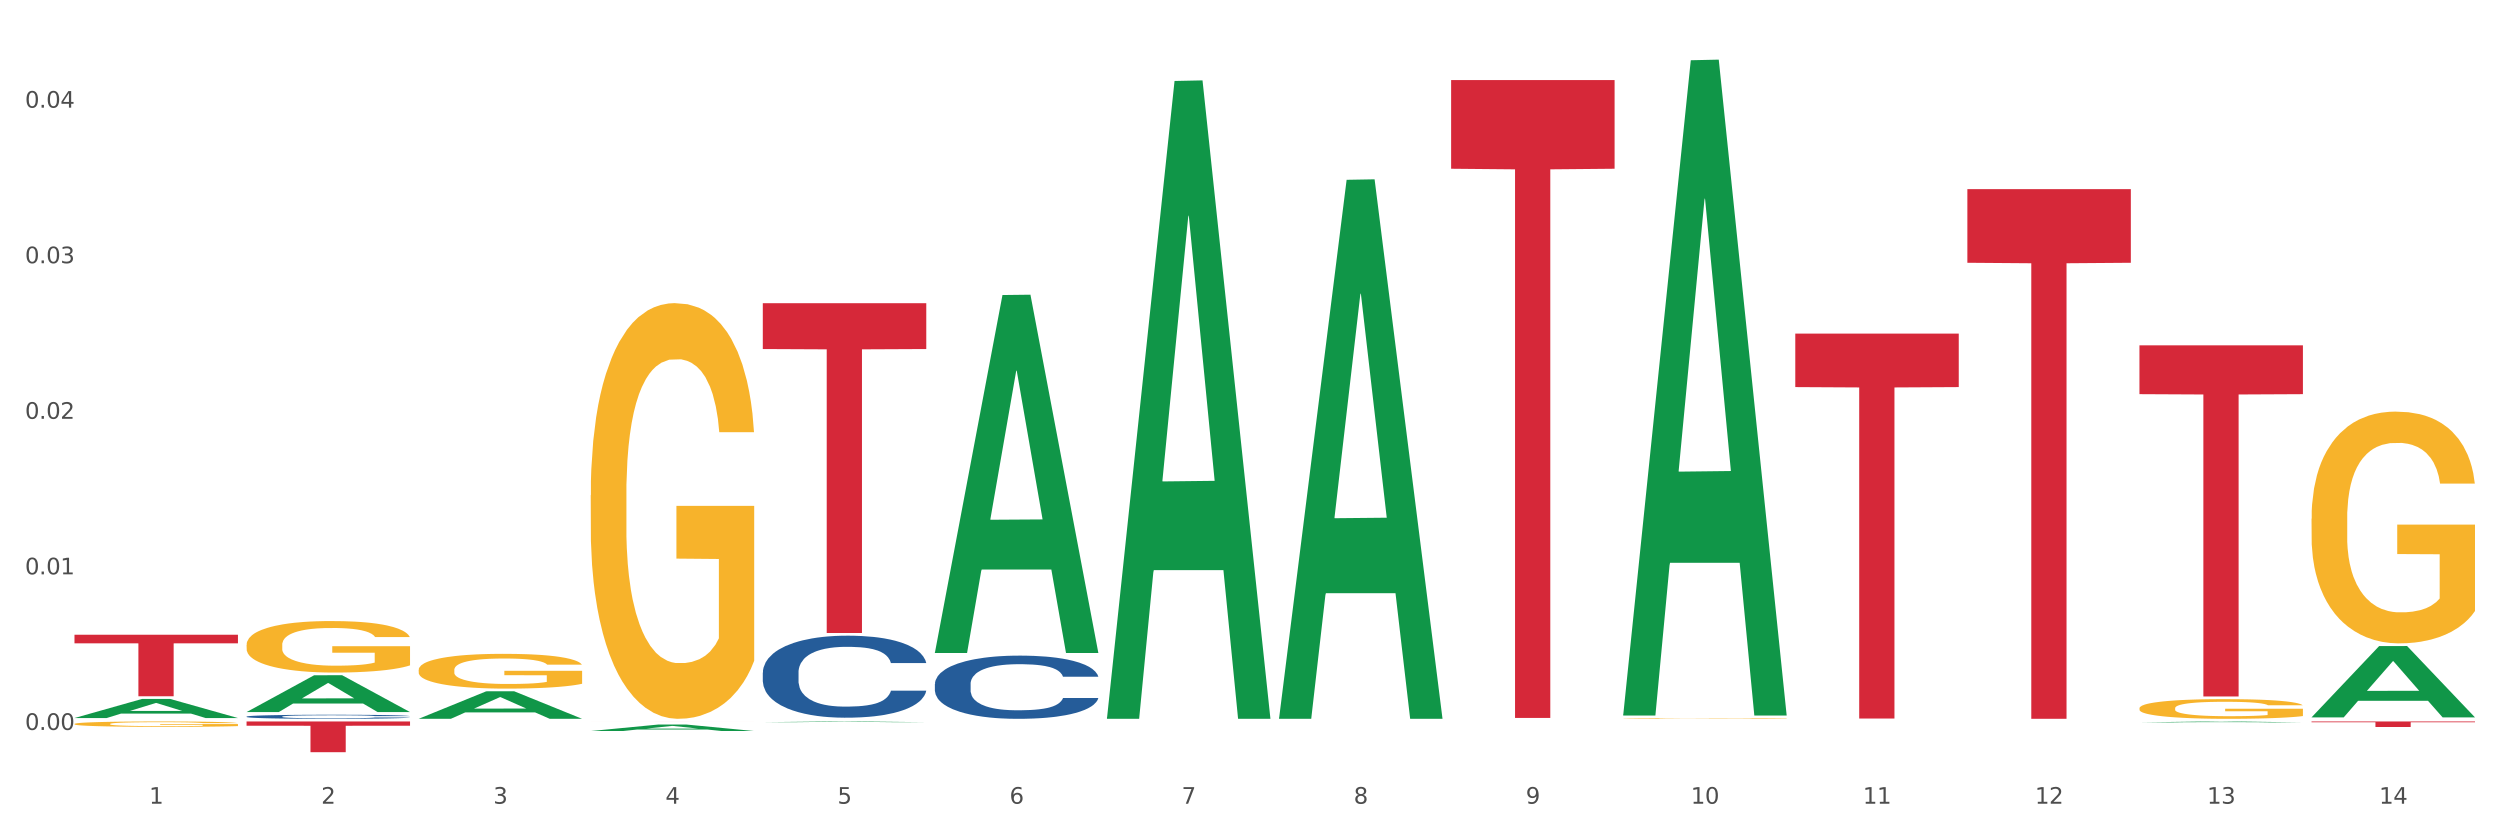 <?xml version="1.0" encoding="utf-8" standalone="no"?>
<!DOCTYPE svg PUBLIC "-//W3C//DTD SVG 1.1//EN"
  "http://www.w3.org/Graphics/SVG/1.1/DTD/svg11.dtd">
<svg xmlns:xlink="http://www.w3.org/1999/xlink" width="1080pt" height="360pt" viewBox="0 0 1080 360" xmlns="http://www.w3.org/2000/svg" version="1.1">
 <rect x="0" y="0" width="1080" height="360" fill="#333333" stroke="none"/>
 <defs>
  <style type="text/css">*{stroke-linejoin: round; stroke-linecap: butt}</style>
 </defs>
 <g id="figure_1">
  <g id="patch_1">
   <path d="M 0 360 
L 1080 360 
L 1080 0 
L 0 0 
z
" style="fill: #ffffff; stroke: #ffffff; stroke-linejoin: miter"/>
  </g>
  <g id="axes_1">
   <g id="matplotlib.axis_1">
    <g id="xtick_1">
     <g id="text_1">
      <!-- 1 -->
      <g style="fill: #4d4d4d" transform="translate(64.432 347.204) scale(0.096 -0.096)">
       <defs>
        <path id="DejaVuSans-31" d="M 794 531 
L 1825 531 
L 1825 4091 
L 703 3866 
L 703 4441 
L 1819 4666 
L 2450 4666 
L 2450 531 
L 3481 531 
L 3481 0 
L 794 0 
L 794 531 
z
" transform="scale(0.016)"/>
       </defs>
       <use xlink:href="#DejaVuSans-31"/>
      </g>
     </g>
    </g>
    <g id="xtick_2">
     <g id="text_2">
      <!-- 2 -->
      <g style="fill: #4d4d4d" transform="translate(138.771 347.204) scale(0.096 -0.096)">
       <defs>
        <path id="DejaVuSans-32" d="M 1228 531 
L 3431 531 
L 3431 0 
L 469 0 
L 469 531 
Q 828 903 1448 1529 
Q 2069 2156 2228 2338 
Q 2531 2678 2651 2914 
Q 2772 3150 2772 3378 
Q 2772 3750 2511 3984 
Q 2250 4219 1831 4219 
Q 1534 4219 1204 4116 
Q 875 4013 500 3803 
L 500 4441 
Q 881 4594 1212 4672 
Q 1544 4750 1819 4750 
Q 2544 4750 2975 4387 
Q 3406 4025 3406 3419 
Q 3406 3131 3298 2873 
Q 3191 2616 2906 2266 
Q 2828 2175 2409 1742 
Q 1991 1309 1228 531 
z
" transform="scale(0.016)"/>
       </defs>
       <use xlink:href="#DejaVuSans-32"/>
      </g>
     </g>
    </g>
    <g id="xtick_3">
     <g id="text_3">
      <!-- 3 -->
      <g style="fill: #4d4d4d" transform="translate(213.109 347.204) scale(0.096 -0.096)">
       <defs>
        <path id="DejaVuSans-33" d="M 2597 2516 
Q 3050 2419 3304 2112 
Q 3559 1806 3559 1356 
Q 3559 666 3084 287 
Q 2609 -91 1734 -91 
Q 1441 -91 1130 -33 
Q 819 25 488 141 
L 488 750 
Q 750 597 1062 519 
Q 1375 441 1716 441 
Q 2309 441 2620 675 
Q 2931 909 2931 1356 
Q 2931 1769 2642 2001 
Q 2353 2234 1838 2234 
L 1294 2234 
L 1294 2753 
L 1863 2753 
Q 2328 2753 2575 2939 
Q 2822 3125 2822 3475 
Q 2822 3834 2567 4026 
Q 2313 4219 1838 4219 
Q 1578 4219 1281 4162 
Q 984 4106 628 3988 
L 628 4550 
Q 988 4650 1302 4700 
Q 1616 4750 1894 4750 
Q 2613 4750 3031 4423 
Q 3450 4097 3450 3541 
Q 3450 3153 3228 2886 
Q 3006 2619 2597 2516 
z
" transform="scale(0.016)"/>
       </defs>
       <use xlink:href="#DejaVuSans-33"/>
      </g>
     </g>
    </g>
    <g id="xtick_4">
     <g id="text_4">
      <!-- 4 -->
      <g style="fill: #4d4d4d" transform="translate(287.448 347.204) scale(0.096 -0.096)">
       <defs>
        <path id="DejaVuSans-34" d="M 2419 4116 
L 825 1625 
L 2419 1625 
L 2419 4116 
z
M 2253 4666 
L 3047 4666 
L 3047 1625 
L 3713 1625 
L 3713 1100 
L 3047 1100 
L 3047 0 
L 2419 0 
L 2419 1100 
L 313 1100 
L 313 1709 
L 2253 4666 
z
" transform="scale(0.016)"/>
       </defs>
       <use xlink:href="#DejaVuSans-34"/>
      </g>
     </g>
    </g>
    <g id="xtick_5">
     <g id="text_5">
      <!-- 5 -->
      <g style="fill: #4d4d4d" transform="translate(361.787 347.204) scale(0.096 -0.096)">
       <defs>
        <path id="DejaVuSans-35" d="M 691 4666 
L 3169 4666 
L 3169 4134 
L 1269 4134 
L 1269 2991 
Q 1406 3038 1543 3061 
Q 1681 3084 1819 3084 
Q 2600 3084 3056 2656 
Q 3513 2228 3513 1497 
Q 3513 744 3044 326 
Q 2575 -91 1722 -91 
Q 1428 -91 1123 -41 
Q 819 9 494 109 
L 494 744 
Q 775 591 1075 516 
Q 1375 441 1709 441 
Q 2250 441 2565 725 
Q 2881 1009 2881 1497 
Q 2881 1984 2565 2268 
Q 2250 2553 1709 2553 
Q 1456 2553 1204 2497 
Q 953 2441 691 2322 
L 691 4666 
z
" transform="scale(0.016)"/>
       </defs>
       <use xlink:href="#DejaVuSans-35"/>
      </g>
     </g>
    </g>
    <g id="xtick_6">
     <g id="text_6">
      <!-- 6 -->
      <g style="fill: #4d4d4d" transform="translate(436.125 347.204) scale(0.096 -0.096)">
       <defs>
        <path id="DejaVuSans-36" d="M 2113 2584 
Q 1688 2584 1439 2293 
Q 1191 2003 1191 1497 
Q 1191 994 1439 701 
Q 1688 409 2113 409 
Q 2538 409 2786 701 
Q 3034 994 3034 1497 
Q 3034 2003 2786 2293 
Q 2538 2584 2113 2584 
z
M 3366 4563 
L 3366 3988 
Q 3128 4100 2886 4159 
Q 2644 4219 2406 4219 
Q 1781 4219 1451 3797 
Q 1122 3375 1075 2522 
Q 1259 2794 1537 2939 
Q 1816 3084 2150 3084 
Q 2853 3084 3261 2657 
Q 3669 2231 3669 1497 
Q 3669 778 3244 343 
Q 2819 -91 2113 -91 
Q 1303 -91 875 529 
Q 447 1150 447 2328 
Q 447 3434 972 4092 
Q 1497 4750 2381 4750 
Q 2619 4750 2861 4703 
Q 3103 4656 3366 4563 
z
" transform="scale(0.016)"/>
       </defs>
       <use xlink:href="#DejaVuSans-36"/>
      </g>
     </g>
    </g>
    <g id="xtick_7">
     <g id="text_7">
      <!-- 7 -->
      <g style="fill: #4d4d4d" transform="translate(510.464 347.204) scale(0.096 -0.096)">
       <defs>
        <path id="DejaVuSans-37" d="M 525 4666 
L 3525 4666 
L 3525 4397 
L 1831 0 
L 1172 0 
L 2766 4134 
L 525 4134 
L 525 4666 
z
" transform="scale(0.016)"/>
       </defs>
       <use xlink:href="#DejaVuSans-37"/>
      </g>
     </g>
    </g>
    <g id="xtick_8">
     <g id="text_8">
      <!-- 8 -->
      <g style="fill: #4d4d4d" transform="translate(584.803 347.204) scale(0.096 -0.096)">
       <defs>
        <path id="DejaVuSans-38" d="M 2034 2216 
Q 1584 2216 1326 1975 
Q 1069 1734 1069 1313 
Q 1069 891 1326 650 
Q 1584 409 2034 409 
Q 2484 409 2743 651 
Q 3003 894 3003 1313 
Q 3003 1734 2745 1975 
Q 2488 2216 2034 2216 
z
M 1403 2484 
Q 997 2584 770 2862 
Q 544 3141 544 3541 
Q 544 4100 942 4425 
Q 1341 4750 2034 4750 
Q 2731 4750 3128 4425 
Q 3525 4100 3525 3541 
Q 3525 3141 3298 2862 
Q 3072 2584 2669 2484 
Q 3125 2378 3379 2068 
Q 3634 1759 3634 1313 
Q 3634 634 3220 271 
Q 2806 -91 2034 -91 
Q 1263 -91 848 271 
Q 434 634 434 1313 
Q 434 1759 690 2068 
Q 947 2378 1403 2484 
z
M 1172 3481 
Q 1172 3119 1398 2916 
Q 1625 2713 2034 2713 
Q 2441 2713 2670 2916 
Q 2900 3119 2900 3481 
Q 2900 3844 2670 4047 
Q 2441 4250 2034 4250 
Q 1625 4250 1398 4047 
Q 1172 3844 1172 3481 
z
" transform="scale(0.016)"/>
       </defs>
       <use xlink:href="#DejaVuSans-38"/>
      </g>
     </g>
    </g>
    <g id="xtick_9">
     <g id="text_9">
      <!-- 9 -->
      <g style="fill: #4d4d4d" transform="translate(659.142 347.204) scale(0.096 -0.096)">
       <defs>
        <path id="DejaVuSans-39" d="M 703 97 
L 703 672 
Q 941 559 1184 500 
Q 1428 441 1663 441 
Q 2288 441 2617 861 
Q 2947 1281 2994 2138 
Q 2813 1869 2534 1725 
Q 2256 1581 1919 1581 
Q 1219 1581 811 2004 
Q 403 2428 403 3163 
Q 403 3881 828 4315 
Q 1253 4750 1959 4750 
Q 2769 4750 3195 4129 
Q 3622 3509 3622 2328 
Q 3622 1225 3098 567 
Q 2575 -91 1691 -91 
Q 1453 -91 1209 -44 
Q 966 3 703 97 
z
M 1959 2075 
Q 2384 2075 2632 2365 
Q 2881 2656 2881 3163 
Q 2881 3666 2632 3958 
Q 2384 4250 1959 4250 
Q 1534 4250 1286 3958 
Q 1038 3666 1038 3163 
Q 1038 2656 1286 2365 
Q 1534 2075 1959 2075 
z
" transform="scale(0.016)"/>
       </defs>
       <use xlink:href="#DejaVuSans-39"/>
      </g>
     </g>
    </g>
    <g id="xtick_10">
     <g id="text_10">
      <!-- 10 -->
      <g style="fill: #4d4d4d" transform="translate(730.426 347.204) scale(0.096 -0.096)">
       <defs>
        <path id="DejaVuSans-30" d="M 2034 4250 
Q 1547 4250 1301 3770 
Q 1056 3291 1056 2328 
Q 1056 1369 1301 889 
Q 1547 409 2034 409 
Q 2525 409 2770 889 
Q 3016 1369 3016 2328 
Q 3016 3291 2770 3770 
Q 2525 4250 2034 4250 
z
M 2034 4750 
Q 2819 4750 3233 4129 
Q 3647 3509 3647 2328 
Q 3647 1150 3233 529 
Q 2819 -91 2034 -91 
Q 1250 -91 836 529 
Q 422 1150 422 2328 
Q 422 3509 836 4129 
Q 1250 4750 2034 4750 
z
" transform="scale(0.016)"/>
       </defs>
       <use xlink:href="#DejaVuSans-31"/>
       <use xlink:href="#DejaVuSans-30" transform="translate(63.623 0)"/>
      </g>
     </g>
    </g>
    <g id="xtick_11">
     <g id="text_11">
      <!-- 11 -->
      <g style="fill: #4d4d4d" transform="translate(804.765 347.204) scale(0.096 -0.096)">
       <use xlink:href="#DejaVuSans-31"/>
       <use xlink:href="#DejaVuSans-31" transform="translate(63.623 0)"/>
      </g>
     </g>
    </g>
    <g id="xtick_12">
     <g id="text_12">
      <!-- 12 -->
      <g style="fill: #4d4d4d" transform="translate(879.104 347.204) scale(0.096 -0.096)">
       <use xlink:href="#DejaVuSans-31"/>
       <use xlink:href="#DejaVuSans-32" transform="translate(63.623 0)"/>
      </g>
     </g>
    </g>
    <g id="xtick_13">
     <g id="text_13">
      <!-- 13 -->
      <g style="fill: #4d4d4d" transform="translate(953.442 347.204) scale(0.096 -0.096)">
       <use xlink:href="#DejaVuSans-31"/>
       <use xlink:href="#DejaVuSans-33" transform="translate(63.623 0)"/>
      </g>
     </g>
    </g>
    <g id="xtick_14">
     <g id="text_14">
      <!-- 14 -->
      <g style="fill: #4d4d4d" transform="translate(1027.781 347.204) scale(0.096 -0.096)">
       <use xlink:href="#DejaVuSans-31"/>
       <use xlink:href="#DejaVuSans-34" transform="translate(63.623 0)"/>
      </g>
     </g>
    </g>
    <g id="xtick_15"/>
    <g id="xtick_16"/>
    <g id="xtick_17"/>
    <g id="xtick_18"/>
    <g id="xtick_19"/>
    <g id="xtick_20"/>
    <g id="xtick_21"/>
    <g id="xtick_22"/>
    <g id="xtick_23"/>
    <g id="xtick_24"/>
    <g id="xtick_25"/>
    <g id="xtick_26"/>
    <g id="xtick_27"/>
   </g>
   <g id="matplotlib.axis_2">
    <g id="ytick_1">
     <g id="text_15">
      <!-- 0.00 -->
      <g style="fill: #4d4d4d" transform="translate(10.8 315.322) scale(0.096 -0.096)">
       <defs>
        <path id="DejaVuSans-2e" d="M 684 794 
L 1344 794 
L 1344 0 
L 684 0 
L 684 794 
z
" transform="scale(0.016)"/>
       </defs>
       <use xlink:href="#DejaVuSans-30"/>
       <use xlink:href="#DejaVuSans-2e" transform="translate(63.623 0)"/>
       <use xlink:href="#DejaVuSans-30" transform="translate(95.41 0)"/>
       <use xlink:href="#DejaVuSans-30" transform="translate(159.033 0)"/>
      </g>
     </g>
    </g>
    <g id="ytick_2">
     <g id="text_16">
      <!-- 0.01 -->
      <g style="fill: #4d4d4d" transform="translate(10.8 248.122) scale(0.096 -0.096)">
       <use xlink:href="#DejaVuSans-30"/>
       <use xlink:href="#DejaVuSans-2e" transform="translate(63.623 0)"/>
       <use xlink:href="#DejaVuSans-30" transform="translate(95.41 0)"/>
       <use xlink:href="#DejaVuSans-31" transform="translate(159.033 0)"/>
      </g>
     </g>
    </g>
    <g id="ytick_3">
     <g id="text_17">
      <!-- 0.02 -->
      <g style="fill: #4d4d4d" transform="translate(10.8 180.922) scale(0.096 -0.096)">
       <use xlink:href="#DejaVuSans-30"/>
       <use xlink:href="#DejaVuSans-2e" transform="translate(63.623 0)"/>
       <use xlink:href="#DejaVuSans-30" transform="translate(95.41 0)"/>
       <use xlink:href="#DejaVuSans-32" transform="translate(159.033 0)"/>
      </g>
     </g>
    </g>
    <g id="ytick_4">
     <g id="text_18">
      <!-- 0.03 -->
      <g style="fill: #4d4d4d" transform="translate(10.8 113.721) scale(0.096 -0.096)">
       <use xlink:href="#DejaVuSans-30"/>
       <use xlink:href="#DejaVuSans-2e" transform="translate(63.623 0)"/>
       <use xlink:href="#DejaVuSans-30" transform="translate(95.41 0)"/>
       <use xlink:href="#DejaVuSans-33" transform="translate(159.033 0)"/>
      </g>
     </g>
    </g>
    <g id="ytick_5">
     <g id="text_19">
      <!-- 0.04 -->
      <g style="fill: #4d4d4d" transform="translate(10.8 46.521) scale(0.096 -0.096)">
       <use xlink:href="#DejaVuSans-30"/>
       <use xlink:href="#DejaVuSans-2e" transform="translate(63.623 0)"/>
       <use xlink:href="#DejaVuSans-30" transform="translate(95.41 0)"/>
       <use xlink:href="#DejaVuSans-34" transform="translate(159.033 0)"/>
      </g>
     </g>
    </g>
    <g id="ytick_6"/>
    <g id="ytick_7"/>
    <g id="ytick_8"/>
    <g id="ytick_9"/>
   </g>
   <g id="PolyCollection_1">
    <path d="M 32.175 310.178 
L 32.248 310.17 
L 61.37 301.938 
L 73.456 301.93 
L 102.797 310.193 
L 88.818 310.193 
L 82.484 308.269 
L 52.415 308.269 
L 52.197 308.3 
L 46.081 310.193 
L 32.175 310.193 
L 32.175 310.178 
L 56.201 307.121 
L 78.698 307.113 
L 67.559 303.692 
L 67.413 303.676 
L 67.267 303.699 
L 56.128 307.113 
L 56.201 307.121 
L 32.175 310.178 
z
" clip-path="url(#p12577632d5)" style="fill: #109648"/>
    <path d="M 924.24 149.193 
L 994.861 149.193 
L 994.861 170.273 
L 967.081 170.415 
L 967.081 300.884 
L 951.852 300.884 
L 951.852 170.415 
L 924.24 170.273 
L 924.24 149.335 
L 924.24 149.193 
z
" clip-path="url(#p12577632d5)" style="fill: #d62839"/>
    <path d="M 849.901 81.716 
L 920.523 81.716 
L 920.523 113.514 
L 892.742 113.729 
L 892.742 310.532 
L 877.514 310.532 
L 877.514 113.729 
L 849.901 113.514 
L 849.901 81.931 
L 849.901 81.716 
z
" clip-path="url(#p12577632d5)" style="fill: #d62839"/>
    <path d="M 775.562 144.11 
L 846.184 144.11 
L 846.184 167.221 
L 818.404 167.377 
L 818.404 310.417 
L 803.175 310.417 
L 803.175 167.377 
L 775.562 167.221 
L 775.562 144.266 
L 775.562 144.11 
z
" clip-path="url(#p12577632d5)" style="fill: #d62839"/>
    <path d="M 626.885 34.603 
L 697.506 34.603 
L 697.506 72.896 
L 669.726 73.154 
L 669.726 310.152 
L 654.497 310.152 
L 654.497 73.154 
L 626.885 72.896 
L 626.885 34.862 
L 626.885 34.603 
z
" clip-path="url(#p12577632d5)" style="fill: #d62839"/>
    <path d="M 329.53 130.981 
L 400.152 130.981 
L 400.152 150.782 
L 372.371 150.916 
L 372.371 273.469 
L 357.143 273.469 
L 357.143 150.916 
L 329.53 150.782 
L 329.53 131.114 
L 329.53 130.981 
z
" clip-path="url(#p12577632d5)" style="fill: #d62839"/>
    <path d="M 255.191 311.844 
L 325.813 311.844 
L 325.813 311.846 
L 298.033 311.846 
L 298.033 311.855 
L 282.804 311.855 
L 282.804 311.846 
L 255.191 311.846 
L 255.191 311.844 
L 255.191 311.844 
z
" clip-path="url(#p12577632d5)" style="fill: #d62839"/>
    <path d="M 106.514 311.675 
L 177.135 311.675 
L 177.135 313.52 
L 149.355 313.532 
L 149.355 324.95 
L 134.126 324.95 
L 134.126 313.532 
L 106.514 313.52 
L 106.514 311.688 
L 106.514 311.675 
z
" clip-path="url(#p12577632d5)" style="fill: #d62839"/>
    <path d="M 998.578 311.675 
L 1069.2 311.675 
L 1069.2 312.007 
L 1041.42 312.01 
L 1041.42 314.065 
L 1026.191 314.065 
L 1026.191 312.01 
L 998.578 312.007 
L 998.578 311.677 
L 998.578 311.675 
z
" clip-path="url(#p12577632d5)" style="fill: #d62839"/>
    <path d="M 32.175 274.218 
L 102.797 274.218 
L 102.797 277.91 
L 75.017 277.935 
L 75.017 300.787 
L 59.788 300.787 
L 59.788 277.935 
L 32.175 277.91 
L 32.175 274.243 
L 32.175 274.218 
z
" clip-path="url(#p12577632d5)" style="fill: #d62839"/>
    <path d="M 329.53 290.535 
L 329.613 290.503 
L 329.613 289.597 
L 329.864 288.367 
L 330.782 286.102 
L 331.951 284.386 
L 333.954 282.38 
L 335.039 281.538 
L 336.458 280.6 
L 339.38 279.079 
L 342.719 277.784 
L 345.057 277.072 
L 346.81 276.619 
L 350.733 275.81 
L 352.987 275.454 
L 355.324 275.163 
L 357.328 274.969 
L 360.667 274.742 
L 363.338 274.645 
L 366.427 274.613 
L 369.015 274.645 
L 372.437 274.774 
L 377.446 275.163 
L 379.366 275.389 
L 381.954 275.778 
L 384.625 276.296 
L 386.795 276.813 
L 389.3 277.558 
L 391.887 278.529 
L 394.392 279.758 
L 396.145 280.891 
L 397.564 282.089 
L 398.816 283.545 
L 399.734 285.131 
L 400.152 286.458 
L 384.875 286.458 
L 384.458 285.26 
L 383.623 283.966 
L 382.788 283.092 
L 381.87 282.38 
L 380.451 281.571 
L 379.199 281.053 
L 377.112 280.438 
L 375.192 280.05 
L 373.606 279.823 
L 371.686 279.629 
L 367.595 279.435 
L 364.674 279.435 
L 362.837 279.499 
L 360.583 279.661 
L 358.663 279.888 
L 356.41 280.276 
L 354.656 280.697 
L 352.903 281.247 
L 351.902 281.635 
L 350.399 282.347 
L 349.397 282.93 
L 348.062 283.933 
L 347.31 284.645 
L 345.975 286.49 
L 345.391 287.849 
L 345.14 288.788 
L 344.973 289.823 
L 344.973 294.872 
L 345.474 297.137 
L 345.891 298.108 
L 346.559 299.209 
L 347.811 300.633 
L 349.648 302.024 
L 351.568 303.028 
L 353.154 303.642 
L 354.656 304.096 
L 356.159 304.452 
L 357.996 304.775 
L 359.498 304.969 
L 361.752 305.164 
L 364.423 305.261 
L 366.51 305.261 
L 370.768 305.099 
L 372.688 304.937 
L 374.524 304.71 
L 376.528 304.354 
L 378.114 303.966 
L 379.032 303.675 
L 380.534 303.06 
L 381.703 302.413 
L 382.705 301.668 
L 383.373 301.021 
L 384.124 300.05 
L 384.708 298.95 
L 384.875 298.367 
L 400.152 298.367 
L 399.818 299.532 
L 399.233 300.665 
L 398.065 302.186 
L 397.146 303.06 
L 395.727 304.128 
L 394.225 305.034 
L 392.138 306.037 
L 390.218 306.782 
L 388.214 307.429 
L 386.044 308.012 
L 382.121 308.821 
L 380.701 309.047 
L 377.696 309.436 
L 375.359 309.662 
L 371.936 309.889 
L 368.43 310.018 
L 364.757 310.05 
L 361.502 309.986 
L 357.912 309.791 
L 355.658 309.597 
L 353.154 309.306 
L 350.232 308.853 
L 347.477 308.303 
L 344.89 307.656 
L 342.469 306.911 
L 340.215 306.07 
L 337.293 304.678 
L 335.123 303.319 
L 333.537 302.057 
L 332.452 300.989 
L 331.366 299.629 
L 330.782 298.691 
L 329.864 296.425 
L 329.53 294.322 
L 329.53 290.535 
z
" clip-path="url(#p12577632d5)" style="fill: #255c99"/>
    <path d="M 403.869 295.496 
L 403.952 295.471 
L 403.952 294.773 
L 404.202 293.825 
L 405.121 292.079 
L 406.289 290.758 
L 408.293 289.212 
L 409.378 288.564 
L 410.797 287.841 
L 413.719 286.669 
L 417.058 285.671 
L 419.395 285.123 
L 421.148 284.773 
L 425.072 284.15 
L 427.326 283.876 
L 429.663 283.651 
L 431.666 283.502 
L 435.006 283.327 
L 437.677 283.252 
L 440.766 283.227 
L 443.353 283.252 
L 446.776 283.352 
L 451.785 283.651 
L 453.704 283.826 
L 456.292 284.125 
L 458.964 284.524 
L 461.134 284.923 
L 463.638 285.497 
L 466.226 286.245 
L 468.73 287.192 
L 470.483 288.065 
L 471.903 288.988 
L 473.155 290.11 
L 474.073 291.331 
L 474.49 292.354 
L 459.214 292.354 
L 458.797 291.431 
L 457.962 290.434 
L 457.127 289.761 
L 456.209 289.212 
L 454.79 288.589 
L 453.538 288.19 
L 451.451 287.716 
L 449.531 287.417 
L 447.945 287.242 
L 446.025 287.092 
L 441.934 286.943 
L 439.012 286.943 
L 437.176 286.993 
L 434.922 287.117 
L 433.002 287.292 
L 430.748 287.591 
L 428.995 287.915 
L 427.242 288.339 
L 426.24 288.638 
L 424.738 289.187 
L 423.736 289.636 
L 422.401 290.409 
L 421.649 290.957 
L 420.314 292.379 
L 419.729 293.426 
L 419.479 294.149 
L 419.312 294.947 
L 419.312 298.837 
L 419.813 300.582 
L 420.23 301.33 
L 420.898 302.178 
L 422.15 303.275 
L 423.987 304.348 
L 425.907 305.121 
L 427.493 305.594 
L 428.995 305.943 
L 430.498 306.218 
L 432.334 306.467 
L 433.837 306.617 
L 436.091 306.766 
L 438.762 306.841 
L 440.849 306.841 
L 445.106 306.716 
L 447.026 306.592 
L 448.863 306.417 
L 450.866 306.143 
L 452.452 305.844 
L 453.371 305.619 
L 454.873 305.146 
L 456.042 304.647 
L 457.044 304.073 
L 457.711 303.575 
L 458.463 302.827 
L 459.047 301.979 
L 459.214 301.53 
L 474.49 301.53 
L 474.156 302.428 
L 473.572 303.3 
L 472.403 304.472 
L 471.485 305.146 
L 470.066 305.968 
L 468.563 306.667 
L 466.477 307.44 
L 464.557 308.013 
L 462.553 308.512 
L 460.383 308.961 
L 456.459 309.584 
L 455.04 309.759 
L 452.035 310.058 
L 449.698 310.232 
L 446.275 310.407 
L 442.769 310.507 
L 439.096 310.532 
L 435.84 310.482 
L 432.251 310.332 
L 429.997 310.182 
L 427.493 309.958 
L 424.571 309.609 
L 421.816 309.185 
L 419.228 308.686 
L 416.808 308.113 
L 414.554 307.465 
L 411.632 306.392 
L 409.462 305.345 
L 407.875 304.373 
L 406.79 303.55 
L 405.705 302.502 
L 405.121 301.779 
L 404.202 300.034 
L 403.869 298.413 
L 403.869 295.496 
z
" clip-path="url(#p12577632d5)" style="fill: #255c99"/>
    <path d="M 998.578 224.081 
L 998.662 223.99 
L 998.662 220.698 
L 998.828 217.863 
L 999.662 211.005 
L 1000.913 205.336 
L 1001.83 202.318 
L 1002.747 199.85 
L 1003.831 197.381 
L 1005.165 194.82 
L 1007.583 191.071 
L 1009.084 189.151 
L 1010.918 187.139 
L 1014.253 184.213 
L 1016.671 182.567 
L 1019.173 181.196 
L 1023.258 179.55 
L 1025.926 178.818 
L 1028.761 178.27 
L 1032.18 177.904 
L 1034.765 177.812 
L 1040.434 178.087 
L 1045.27 178.91 
L 1047.605 179.55 
L 1050.607 180.647 
L 1052.191 181.379 
L 1054.775 182.842 
L 1057.444 184.762 
L 1059.278 186.408 
L 1062.029 189.517 
L 1064.114 192.626 
L 1066.032 196.466 
L 1067.032 199.118 
L 1067.783 201.587 
L 1068.45 204.422 
L 1069.117 208.902 
L 1054.108 208.902 
L 1053.525 205.702 
L 1052.608 202.684 
L 1051.274 199.758 
L 1050.106 197.929 
L 1048.105 195.643 
L 1046.271 194.18 
L 1044.353 193.083 
L 1042.019 192.169 
L 1040.184 191.711 
L 1037.599 191.346 
L 1032.513 191.437 
L 1029.095 192.169 
L 1026.76 193.083 
L 1025.259 193.906 
L 1023.925 194.82 
L 1022.425 196.101 
L 1020.674 198.021 
L 1019.423 199.758 
L 1018.172 201.953 
L 1017.172 204.147 
L 1016.255 206.708 
L 1015.504 209.451 
L 1014.92 212.285 
L 1014.42 215.76 
L 1014.003 221.521 
L 1014.003 234.048 
L 1014.17 236.883 
L 1014.587 240.632 
L 1015.087 243.467 
L 1015.921 246.85 
L 1016.671 249.136 
L 1018.089 252.428 
L 1019.673 255.171 
L 1020.924 256.908 
L 1022.174 258.371 
L 1024.342 260.383 
L 1026.76 262.029 
L 1028.845 263.035 
L 1031.68 263.949 
L 1033.597 264.315 
L 1035.265 264.498 
L 1039.35 264.498 
L 1042.269 264.223 
L 1045.52 263.583 
L 1048.022 262.76 
L 1050.106 261.755 
L 1052.441 260.109 
L 1053.942 258.554 
L 1053.942 239.443 
L 1035.598 239.352 
L 1035.598 226.642 
L 1069.2 226.642 
L 1069.2 263.949 
L 1067.783 265.869 
L 1066.198 267.607 
L 1064.531 269.161 
L 1062.029 271.082 
L 1059.028 272.91 
L 1056.36 274.19 
L 1053.525 275.288 
L 1050.19 276.294 
L 1045.854 277.208 
L 1043.186 277.574 
L 1039.851 277.848 
L 1035.932 277.94 
L 1032.513 277.757 
L 1029.178 277.299 
L 1025.676 276.476 
L 1022.258 275.288 
L 1019.673 274.099 
L 1017.088 272.636 
L 1014.337 270.716 
L 1012.169 268.887 
L 1010.501 267.241 
L 1008.667 265.138 
L 1006.666 262.395 
L 1005.165 259.926 
L 1003.831 257.365 
L 1002.414 254.074 
L 1001.413 251.239 
L 1000.413 247.673 
L 999.829 245.021 
L 999.162 240.906 
L 998.662 235.145 
L 998.578 224.081 
z
" clip-path="url(#p12577632d5)" style="fill: #f7b32b"/>
    <path d="M 924.24 305.957 
L 924.323 305.949 
L 924.323 305.67 
L 924.49 305.429 
L 925.323 304.847 
L 926.574 304.365 
L 927.491 304.109 
L 928.408 303.899 
L 929.492 303.689 
L 930.826 303.472 
L 933.244 303.153 
L 934.745 302.99 
L 936.58 302.82 
L 939.915 302.571 
L 942.333 302.431 
L 944.834 302.315 
L 948.92 302.175 
L 951.588 302.113 
L 954.423 302.066 
L 957.841 302.035 
L 960.426 302.027 
L 966.096 302.051 
L 970.932 302.121 
L 973.266 302.175 
L 976.268 302.268 
L 977.852 302.33 
L 980.437 302.454 
L 983.105 302.618 
L 984.939 302.757 
L 987.691 303.021 
L 989.775 303.286 
L 991.693 303.612 
L 992.693 303.837 
L 993.444 304.047 
L 994.111 304.287 
L 994.778 304.668 
L 979.77 304.668 
L 979.186 304.396 
L 978.269 304.14 
L 976.935 303.891 
L 975.768 303.736 
L 973.766 303.542 
L 971.932 303.418 
L 970.014 303.324 
L 967.68 303.247 
L 965.845 303.208 
L 963.261 303.177 
L 958.175 303.185 
L 954.756 303.247 
L 952.422 303.324 
L 950.921 303.394 
L 949.587 303.472 
L 948.086 303.581 
L 946.335 303.744 
L 945.084 303.891 
L 943.834 304.078 
L 942.833 304.264 
L 941.916 304.482 
L 941.165 304.715 
L 940.582 304.955 
L 940.081 305.25 
L 939.665 305.74 
L 939.665 306.804 
L 939.831 307.044 
L 940.248 307.363 
L 940.749 307.604 
L 941.582 307.891 
L 942.333 308.085 
L 943.75 308.365 
L 945.334 308.598 
L 946.585 308.745 
L 947.836 308.87 
L 950.004 309.04 
L 952.422 309.18 
L 954.506 309.266 
L 957.341 309.343 
L 959.259 309.374 
L 960.926 309.39 
L 965.012 309.39 
L 967.93 309.367 
L 971.182 309.312 
L 973.683 309.242 
L 975.768 309.157 
L 978.102 309.017 
L 979.603 308.885 
L 979.603 307.262 
L 961.26 307.254 
L 961.26 306.175 
L 994.861 306.175 
L 994.861 309.343 
L 993.444 309.506 
L 991.86 309.654 
L 990.192 309.786 
L 987.691 309.949 
L 984.689 310.104 
L 982.021 310.213 
L 979.186 310.306 
L 975.851 310.392 
L 971.515 310.469 
L 968.847 310.501 
L 965.512 310.524 
L 961.593 310.532 
L 958.175 310.516 
L 954.84 310.477 
L 951.338 310.407 
L 947.919 310.306 
L 945.334 310.205 
L 942.75 310.081 
L 939.998 309.918 
L 937.83 309.763 
L 936.163 309.623 
L 934.328 309.444 
L 932.327 309.211 
L 930.826 309.002 
L 929.492 308.784 
L 928.075 308.505 
L 927.074 308.264 
L 926.074 307.961 
L 925.49 307.736 
L 924.823 307.386 
L 924.323 306.897 
L 924.24 305.957 
z
" clip-path="url(#p12577632d5)" style="fill: #f7b32b"/>
    <path d="M 701.223 310.378 
L 701.307 310.378 
L 701.307 310.368 
L 701.474 310.36 
L 702.307 310.341 
L 703.558 310.325 
L 704.475 310.316 
L 705.392 310.309 
L 706.476 310.302 
L 707.81 310.295 
L 710.228 310.284 
L 711.729 310.279 
L 713.563 310.273 
L 716.899 310.265 
L 719.317 310.26 
L 721.818 310.256 
L 725.903 310.251 
L 728.572 310.249 
L 731.406 310.248 
L 734.825 310.247 
L 737.41 310.246 
L 743.08 310.247 
L 747.915 310.249 
L 750.25 310.251 
L 753.252 310.254 
L 754.836 310.256 
L 757.421 310.261 
L 760.089 310.266 
L 761.923 310.271 
L 764.675 310.28 
L 766.759 310.288 
L 768.677 310.299 
L 769.677 310.307 
L 770.428 310.314 
L 771.095 310.322 
L 771.762 310.335 
L 756.754 310.335 
L 756.17 310.326 
L 755.253 310.317 
L 753.919 310.309 
L 752.751 310.304 
L 750.75 310.297 
L 748.916 310.293 
L 746.998 310.29 
L 744.664 310.287 
L 742.829 310.286 
L 740.245 310.285 
L 735.159 310.285 
L 731.74 310.287 
L 729.405 310.29 
L 727.905 310.292 
L 726.571 310.295 
L 725.07 310.298 
L 723.319 310.304 
L 722.068 310.309 
L 720.817 310.315 
L 719.817 310.321 
L 718.9 310.329 
L 718.149 310.336 
L 717.566 310.345 
L 717.065 310.354 
L 716.648 310.371 
L 716.648 310.407 
L 716.815 310.415 
L 717.232 310.425 
L 717.732 310.433 
L 718.566 310.443 
L 719.317 310.45 
L 720.734 310.459 
L 722.318 310.467 
L 723.569 310.472 
L 724.82 310.476 
L 726.987 310.482 
L 729.405 310.486 
L 731.49 310.489 
L 734.325 310.492 
L 736.242 310.493 
L 737.91 310.493 
L 741.996 310.493 
L 744.914 310.492 
L 748.166 310.491 
L 750.667 310.488 
L 752.751 310.485 
L 755.086 310.481 
L 756.587 310.476 
L 756.587 310.422 
L 738.244 310.422 
L 738.244 310.385 
L 771.845 310.385 
L 771.845 310.492 
L 770.428 310.497 
L 768.844 310.502 
L 767.176 310.507 
L 764.675 310.512 
L 761.673 310.517 
L 759.005 310.521 
L 756.17 310.524 
L 752.835 310.527 
L 748.499 310.529 
L 745.831 310.531 
L 742.496 310.531 
L 738.577 310.532 
L 735.159 310.531 
L 731.823 310.53 
L 728.321 310.527 
L 724.903 310.524 
L 722.318 310.521 
L 719.733 310.516 
L 716.982 310.511 
L 714.814 310.506 
L 713.147 310.501 
L 711.312 310.495 
L 709.311 310.487 
L 707.81 310.48 
L 706.476 310.473 
L 705.059 310.464 
L 704.058 310.455 
L 703.058 310.445 
L 702.474 310.438 
L 701.807 310.426 
L 701.307 310.41 
L 701.223 310.378 
z
" clip-path="url(#p12577632d5)" style="fill: #f7b32b"/>
    <path d="M 255.191 213.931 
L 255.275 213.767 
L 255.275 207.863 
L 255.441 202.778 
L 256.275 190.478 
L 257.526 180.309 
L 258.443 174.897 
L 259.36 170.469 
L 260.444 166.041 
L 261.778 161.448 
L 264.196 154.724 
L 265.697 151.28 
L 267.531 147.672 
L 270.866 142.424 
L 273.284 139.471 
L 275.786 137.011 
L 279.871 134.059 
L 282.539 132.747 
L 285.374 131.763 
L 288.793 131.107 
L 291.377 130.943 
L 297.047 131.435 
L 301.883 132.911 
L 304.218 134.059 
L 307.219 136.027 
L 308.804 137.339 
L 311.388 139.963 
L 314.057 143.408 
L 315.891 146.36 
L 318.642 151.936 
L 320.727 157.512 
L 322.645 164.401 
L 323.645 169.157 
L 324.395 173.585 
L 325.062 178.669 
L 325.73 186.706 
L 310.721 186.706 
L 310.138 180.965 
L 309.221 175.553 
L 307.886 170.305 
L 306.719 167.025 
L 304.718 162.925 
L 302.884 160.3 
L 300.966 158.332 
L 298.631 156.692 
L 296.797 155.872 
L 294.212 155.216 
L 289.126 155.38 
L 285.708 156.692 
L 283.373 158.332 
L 281.872 159.808 
L 280.538 161.448 
L 279.037 163.745 
L 277.286 167.189 
L 276.036 170.305 
L 274.785 174.241 
L 273.785 178.177 
L 272.867 182.77 
L 272.117 187.69 
L 271.533 192.774 
L 271.033 199.006 
L 270.616 209.339 
L 270.616 231.808 
L 270.783 236.892 
L 271.2 243.616 
L 271.7 248.701 
L 272.534 254.769 
L 273.284 258.869 
L 274.702 264.773 
L 276.286 269.694 
L 277.537 272.81 
L 278.787 275.434 
L 280.955 279.042 
L 283.373 281.994 
L 285.458 283.798 
L 288.292 285.438 
L 290.21 286.094 
L 291.878 286.422 
L 295.963 286.422 
L 298.882 285.93 
L 302.133 284.782 
L 304.635 283.306 
L 306.719 281.502 
L 309.054 278.55 
L 310.555 275.762 
L 310.555 241.484 
L 292.211 241.32 
L 292.211 218.523 
L 325.813 218.523 
L 325.813 285.438 
L 324.395 288.883 
L 322.811 291.999 
L 321.144 294.787 
L 318.642 298.231 
L 315.641 301.511 
L 312.973 303.807 
L 310.138 305.775 
L 306.803 307.579 
L 302.467 309.22 
L 299.799 309.876 
L 296.464 310.368 
L 292.545 310.532 
L 289.126 310.204 
L 285.791 309.384 
L 282.289 307.907 
L 278.871 305.775 
L 276.286 303.643 
L 273.701 301.019 
L 270.95 297.575 
L 268.782 294.295 
L 267.114 291.343 
L 265.28 287.57 
L 263.279 282.65 
L 261.778 278.222 
L 260.444 273.63 
L 259.027 267.726 
L 258.026 262.641 
L 257.025 256.245 
L 256.442 251.489 
L 255.775 244.108 
L 255.275 233.776 
L 255.191 213.931 
z
" clip-path="url(#p12577632d5)" style="fill: #f7b32b"/>
    <path d="M 180.852 289.402 
L 180.936 289.388 
L 180.936 288.894 
L 181.103 288.469 
L 181.936 287.439 
L 183.187 286.588 
L 184.104 286.135 
L 185.021 285.765 
L 186.105 285.394 
L 187.439 285.01 
L 189.857 284.447 
L 191.358 284.159 
L 193.192 283.857 
L 196.528 283.417 
L 198.946 283.17 
L 201.447 282.964 
L 205.533 282.717 
L 208.201 282.607 
L 211.036 282.525 
L 214.454 282.47 
L 217.039 282.456 
L 222.709 282.498 
L 227.545 282.621 
L 229.879 282.717 
L 232.881 282.882 
L 234.465 282.992 
L 237.05 283.211 
L 239.718 283.5 
L 241.552 283.747 
L 244.304 284.213 
L 246.388 284.68 
L 248.306 285.257 
L 249.306 285.655 
L 250.057 286.025 
L 250.724 286.451 
L 251.391 287.124 
L 236.383 287.124 
L 235.799 286.643 
L 234.882 286.19 
L 233.548 285.751 
L 232.38 285.476 
L 230.379 285.133 
L 228.545 284.914 
L 226.627 284.749 
L 224.293 284.612 
L 222.458 284.543 
L 219.874 284.488 
L 214.788 284.502 
L 211.369 284.612 
L 209.034 284.749 
L 207.534 284.872 
L 206.2 285.01 
L 204.699 285.202 
L 202.948 285.49 
L 201.697 285.751 
L 200.446 286.08 
L 199.446 286.41 
L 198.529 286.794 
L 197.778 287.206 
L 197.195 287.631 
L 196.694 288.153 
L 196.277 289.018 
L 196.277 290.898 
L 196.444 291.324 
L 196.861 291.887 
L 197.361 292.312 
L 198.195 292.82 
L 198.946 293.163 
L 200.363 293.657 
L 201.947 294.069 
L 203.198 294.33 
L 204.449 294.55 
L 206.616 294.852 
L 209.034 295.099 
L 211.119 295.25 
L 213.954 295.387 
L 215.871 295.442 
L 217.539 295.469 
L 221.625 295.469 
L 224.543 295.428 
L 227.795 295.332 
L 230.296 295.209 
L 232.38 295.058 
L 234.715 294.811 
L 236.216 294.577 
L 236.216 291.708 
L 217.873 291.695 
L 217.873 289.787 
L 251.474 289.787 
L 251.474 295.387 
L 250.057 295.675 
L 248.473 295.936 
L 246.805 296.169 
L 244.304 296.458 
L 241.302 296.732 
L 238.634 296.924 
L 235.799 297.089 
L 232.464 297.24 
L 228.128 297.377 
L 225.46 297.432 
L 222.125 297.474 
L 218.206 297.487 
L 214.788 297.46 
L 211.452 297.391 
L 207.951 297.268 
L 204.532 297.089 
L 201.947 296.911 
L 199.362 296.691 
L 196.611 296.403 
L 194.443 296.128 
L 192.776 295.881 
L 190.941 295.566 
L 188.94 295.154 
L 187.439 294.783 
L 186.105 294.399 
L 184.688 293.905 
L 183.687 293.479 
L 182.687 292.944 
L 182.103 292.546 
L 181.436 291.928 
L 180.936 291.063 
L 180.852 289.402 
z
" clip-path="url(#p12577632d5)" style="fill: #f7b32b"/>
    <path d="M 106.514 309.561 
L 106.597 309.56 
L 106.597 309.515 
L 106.848 309.453 
L 107.766 309.341 
L 108.935 309.256 
L 110.938 309.156 
L 112.023 309.114 
L 113.442 309.067 
L 116.364 308.992 
L 119.703 308.927 
L 122.04 308.892 
L 123.794 308.869 
L 127.717 308.829 
L 129.971 308.811 
L 132.308 308.797 
L 134.312 308.787 
L 137.651 308.776 
L 140.322 308.771 
L 143.411 308.77 
L 145.998 308.771 
L 149.421 308.778 
L 154.43 308.797 
L 156.35 308.808 
L 158.937 308.827 
L 161.609 308.853 
L 163.779 308.879 
L 166.283 308.916 
L 168.871 308.964 
L 171.376 309.025 
L 173.129 309.082 
L 174.548 309.141 
L 175.8 309.214 
L 176.718 309.293 
L 177.135 309.358 
L 161.859 309.358 
L 161.442 309.299 
L 160.607 309.235 
L 159.772 309.191 
L 158.854 309.156 
L 157.435 309.116 
L 156.183 309.09 
L 154.096 309.059 
L 152.176 309.04 
L 150.59 309.029 
L 148.67 309.019 
L 144.579 309.009 
L 141.658 309.009 
L 139.821 309.013 
L 137.567 309.021 
L 135.647 309.032 
L 133.393 309.051 
L 131.64 309.072 
L 129.887 309.099 
L 128.886 309.119 
L 127.383 309.154 
L 126.381 309.183 
L 125.046 309.233 
L 124.294 309.268 
L 122.959 309.36 
L 122.374 309.428 
L 122.124 309.474 
L 121.957 309.526 
L 121.957 309.777 
L 122.458 309.89 
L 122.875 309.938 
L 123.543 309.993 
L 124.795 310.063 
L 126.632 310.133 
L 128.552 310.182 
L 130.138 310.213 
L 131.64 310.235 
L 133.143 310.253 
L 134.979 310.269 
L 136.482 310.279 
L 138.736 310.289 
L 141.407 310.293 
L 143.494 310.293 
L 147.751 310.285 
L 149.671 310.277 
L 151.508 310.266 
L 153.511 310.248 
L 155.097 310.229 
L 156.016 310.215 
L 157.518 310.184 
L 158.687 310.152 
L 159.689 310.115 
L 160.357 310.083 
L 161.108 310.034 
L 161.692 309.98 
L 161.859 309.951 
L 177.135 309.951 
L 176.802 310.009 
L 176.217 310.065 
L 175.049 310.141 
L 174.13 310.184 
L 172.711 310.237 
L 171.209 310.282 
L 169.122 310.332 
L 167.202 310.369 
L 165.198 310.401 
L 163.028 310.43 
L 159.104 310.47 
L 157.685 310.482 
L 154.68 310.501 
L 152.343 310.512 
L 148.92 310.524 
L 145.414 310.53 
L 141.741 310.532 
L 138.486 310.528 
L 134.896 310.519 
L 132.642 310.509 
L 130.138 310.495 
L 127.216 310.472 
L 124.461 310.445 
L 121.874 310.412 
L 119.453 310.375 
L 117.199 310.334 
L 114.277 310.264 
L 112.107 310.197 
L 110.521 310.134 
L 109.435 310.081 
L 108.35 310.013 
L 107.766 309.967 
L 106.848 309.854 
L 106.514 309.75 
L 106.514 309.561 
z
" clip-path="url(#p12577632d5)" style="fill: #255c99"/>
    <path d="M 106.514 278.579 
L 106.597 278.558 
L 106.597 277.827 
L 106.764 277.197 
L 107.598 275.672 
L 108.848 274.412 
L 109.765 273.742 
L 110.683 273.193 
L 111.767 272.644 
L 113.101 272.075 
L 115.519 271.242 
L 117.019 270.815 
L 118.854 270.368 
L 122.189 269.718 
L 124.607 269.352 
L 127.108 269.047 
L 131.194 268.681 
L 133.862 268.519 
L 136.697 268.397 
L 140.115 268.315 
L 142.7 268.295 
L 148.37 268.356 
L 153.206 268.539 
L 155.54 268.681 
L 158.542 268.925 
L 160.126 269.088 
L 162.711 269.413 
L 165.379 269.84 
L 167.213 270.205 
L 169.965 270.896 
L 172.049 271.587 
L 173.967 272.441 
L 174.968 273.03 
L 175.718 273.579 
L 176.385 274.209 
L 177.052 275.205 
L 162.044 275.205 
L 161.46 274.494 
L 160.543 273.823 
L 159.209 273.173 
L 158.042 272.766 
L 156.041 272.258 
L 154.206 271.933 
L 152.289 271.689 
L 149.954 271.486 
L 148.12 271.384 
L 145.535 271.303 
L 140.449 271.323 
L 137.03 271.486 
L 134.696 271.689 
L 133.195 271.872 
L 131.861 272.075 
L 130.36 272.36 
L 128.609 272.786 
L 127.358 273.173 
L 126.108 273.66 
L 125.107 274.148 
L 124.19 274.717 
L 123.44 275.327 
L 122.856 275.957 
L 122.356 276.729 
L 121.939 278.01 
L 121.939 280.794 
L 122.106 281.424 
L 122.522 282.257 
L 123.023 282.887 
L 123.856 283.639 
L 124.607 284.147 
L 126.024 284.879 
L 127.609 285.489 
L 128.859 285.875 
L 130.11 286.2 
L 132.278 286.647 
L 134.696 287.013 
L 136.78 287.236 
L 139.615 287.44 
L 141.533 287.521 
L 143.2 287.562 
L 147.286 287.562 
L 150.204 287.501 
L 153.456 287.358 
L 155.957 287.175 
L 158.042 286.952 
L 160.376 286.586 
L 161.877 286.241 
L 161.877 281.993 
L 143.534 281.973 
L 143.534 279.148 
L 177.135 279.148 
L 177.135 287.44 
L 175.718 287.866 
L 174.134 288.253 
L 172.466 288.598 
L 169.965 289.025 
L 166.963 289.431 
L 164.295 289.716 
L 161.46 289.96 
L 158.125 290.183 
L 153.789 290.386 
L 151.121 290.468 
L 147.786 290.529 
L 143.867 290.549 
L 140.449 290.508 
L 137.114 290.407 
L 133.612 290.224 
L 130.193 289.96 
L 127.609 289.695 
L 125.024 289.37 
L 122.272 288.944 
L 120.104 288.537 
L 118.437 288.171 
L 116.603 287.704 
L 114.601 287.094 
L 113.101 286.545 
L 111.767 285.976 
L 110.349 285.245 
L 109.349 284.615 
L 108.348 283.822 
L 107.764 283.233 
L 107.097 282.318 
L 106.597 281.038 
L 106.514 278.579 
z
" clip-path="url(#p12577632d5)" style="fill: #f7b32b"/>
    <path d="M 32.175 312.749 
L 32.258 312.747 
L 32.258 312.67 
L 32.425 312.605 
L 33.259 312.445 
L 34.51 312.314 
L 35.427 312.244 
L 36.344 312.187 
L 37.428 312.129 
L 38.762 312.07 
L 41.18 311.983 
L 42.681 311.938 
L 44.515 311.892 
L 47.85 311.824 
L 50.268 311.786 
L 52.77 311.754 
L 56.855 311.716 
L 59.523 311.699 
L 62.358 311.686 
L 65.777 311.677 
L 68.361 311.675 
L 74.031 311.682 
L 78.867 311.701 
L 81.202 311.716 
L 84.203 311.741 
L 85.788 311.758 
L 88.372 311.792 
L 91.04 311.837 
L 92.875 311.875 
L 95.626 311.947 
L 97.711 312.019 
L 99.628 312.108 
L 100.629 312.17 
L 101.379 312.227 
L 102.046 312.293 
L 102.713 312.397 
L 87.705 312.397 
L 87.122 312.322 
L 86.204 312.252 
L 84.87 312.184 
L 83.703 312.142 
L 81.702 312.089 
L 79.868 312.055 
L 77.95 312.03 
L 75.615 312.008 
L 73.781 311.998 
L 71.196 311.989 
L 66.11 311.991 
L 62.692 312.008 
L 60.357 312.03 
L 58.856 312.049 
L 57.522 312.07 
L 56.021 312.1 
L 54.27 312.144 
L 53.02 312.184 
L 51.769 312.235 
L 50.768 312.286 
L 49.851 312.346 
L 49.101 312.409 
L 48.517 312.475 
L 48.017 312.556 
L 47.6 312.69 
L 47.6 312.98 
L 47.767 313.046 
L 48.184 313.133 
L 48.684 313.199 
L 49.518 313.277 
L 50.268 313.33 
L 51.686 313.407 
L 53.27 313.47 
L 54.52 313.511 
L 55.771 313.545 
L 57.939 313.591 
L 60.357 313.63 
L 62.441 313.653 
L 65.276 313.674 
L 67.194 313.683 
L 68.862 313.687 
L 72.947 313.687 
L 75.865 313.68 
L 79.117 313.666 
L 81.619 313.646 
L 83.703 313.623 
L 86.038 313.585 
L 87.538 313.549 
L 87.538 313.105 
L 69.195 313.103 
L 69.195 312.808 
L 102.797 312.808 
L 102.797 313.674 
L 101.379 313.719 
L 99.795 313.759 
L 98.128 313.795 
L 95.626 313.84 
L 92.625 313.882 
L 89.956 313.912 
L 87.122 313.937 
L 83.786 313.961 
L 79.451 313.982 
L 76.783 313.99 
L 73.447 313.997 
L 69.529 313.999 
L 66.11 313.994 
L 62.775 313.984 
L 59.273 313.965 
L 55.855 313.937 
L 53.27 313.91 
L 50.685 313.876 
L 47.934 313.831 
L 45.766 313.789 
L 44.098 313.75 
L 42.264 313.702 
L 40.263 313.638 
L 38.762 313.581 
L 37.428 313.521 
L 36.01 313.445 
L 35.01 313.379 
L 34.009 313.296 
L 33.426 313.235 
L 32.759 313.139 
L 32.258 313.006 
L 32.175 312.749 
z
" clip-path="url(#p12577632d5)" style="fill: #f7b32b"/>
    <path d="M 255.191 315.801 
L 255.264 315.798 
L 284.386 313.001 
L 296.472 312.998 
L 325.813 315.806 
L 311.834 315.806 
L 305.5 315.152 
L 275.431 315.152 
L 275.213 315.163 
L 269.097 315.806 
L 255.191 315.806 
L 255.191 315.801 
L 279.217 314.762 
L 301.714 314.759 
L 290.575 313.597 
L 290.429 313.591 
L 290.284 313.599 
L 279.144 314.759 
L 279.217 314.762 
L 255.191 315.801 
z
" clip-path="url(#p12577632d5)" style="fill: #109648"/>
    <path d="M 478.207 310.014 
L 478.28 309.755 
L 507.402 34.98 
L 519.488 34.721 
L 548.829 310.532 
L 534.85 310.532 
L 528.516 246.305 
L 498.447 246.305 
L 498.229 247.341 
L 492.113 310.532 
L 478.207 310.532 
L 478.207 310.014 
L 502.233 207.977 
L 524.73 207.718 
L 513.591 93.509 
L 513.445 92.991 
L 513.3 93.767 
L 502.16 207.718 
L 502.233 207.977 
L 478.207 310.014 
z
" clip-path="url(#p12577632d5)" style="fill: #109648"/>
    <path d="M 552.546 310.094 
L 552.619 309.875 
L 581.741 77.679 
L 593.827 77.46 
L 623.168 310.532 
L 609.189 310.532 
L 602.855 256.258 
L 572.786 256.258 
L 572.568 257.133 
L 566.452 310.532 
L 552.546 310.532 
L 552.546 310.094 
L 576.572 223.868 
L 599.069 223.65 
L 587.93 127.138 
L 587.784 126.701 
L 587.638 127.357 
L 576.499 223.65 
L 576.572 223.868 
L 552.546 310.094 
z
" clip-path="url(#p12577632d5)" style="fill: #109648"/>
    <path d="M 701.223 308.571 
L 701.296 308.304 
L 730.419 26.026 
L 742.504 25.759 
L 771.845 309.103 
L 757.866 309.103 
L 751.532 243.122 
L 721.463 243.122 
L 721.245 244.186 
L 715.129 309.103 
L 701.223 309.103 
L 701.223 308.571 
L 725.249 203.747 
L 747.746 203.481 
L 736.607 86.153 
L 736.461 85.621 
L 736.316 86.419 
L 725.177 203.481 
L 725.249 203.747 
L 701.223 308.571 
z
" clip-path="url(#p12577632d5)" style="fill: #109648"/>
    <path d="M 924.24 312.077 
L 924.312 312.077 
L 953.435 311.676 
L 965.52 311.675 
L 994.861 312.078 
L 980.883 312.078 
L 974.548 311.984 
L 944.48 311.984 
L 944.261 311.986 
L 938.145 312.078 
L 924.24 312.078 
L 924.24 312.077 
L 948.265 311.928 
L 970.763 311.928 
L 959.623 311.761 
L 959.478 311.76 
L 959.332 311.761 
L 948.193 311.928 
L 948.265 311.928 
L 924.24 312.077 
z
" clip-path="url(#p12577632d5)" style="fill: #109648"/>
    <path d="M 998.578 309.859 
L 998.651 309.83 
L 1027.773 279.112 
L 1039.859 279.083 
L 1069.2 309.917 
L 1055.221 309.917 
L 1048.887 302.737 
L 1018.818 302.737 
L 1018.6 302.853 
L 1012.484 309.917 
L 998.578 309.917 
L 998.578 309.859 
L 1022.604 298.452 
L 1045.101 298.423 
L 1033.962 285.655 
L 1033.816 285.597 
L 1033.671 285.684 
L 1022.531 298.423 
L 1022.604 298.452 
L 998.578 309.859 
z
" clip-path="url(#p12577632d5)" style="fill: #109648"/>
    <path d="M 403.869 281.793 
L 403.941 281.648 
L 433.064 127.453 
L 445.15 127.307 
L 474.49 282.084 
L 460.512 282.084 
L 454.177 246.042 
L 424.109 246.042 
L 423.89 246.623 
L 417.774 282.084 
L 403.869 282.084 
L 403.869 281.793 
L 427.895 224.533 
L 450.392 224.388 
L 439.252 160.297 
L 439.107 160.006 
L 438.961 160.442 
L 427.822 224.388 
L 427.895 224.533 
L 403.869 281.793 
z
" clip-path="url(#p12577632d5)" style="fill: #109648"/>
    <path d="M 106.514 307.596 
L 106.587 307.581 
L 135.709 291.708 
L 147.795 291.693 
L 177.135 307.626 
L 163.157 307.626 
L 156.823 303.916 
L 126.754 303.916 
L 126.535 303.975 
L 120.42 307.626 
L 106.514 307.626 
L 106.514 307.596 
L 130.54 301.701 
L 153.037 301.686 
L 141.897 295.089 
L 141.752 295.059 
L 141.606 295.104 
L 130.467 301.686 
L 130.54 301.701 
L 106.514 307.596 
z
" clip-path="url(#p12577632d5)" style="fill: #109648"/>
    <path d="M 180.852 310.509 
L 180.925 310.498 
L 210.048 298.642 
L 222.133 298.631 
L 251.474 310.532 
L 237.495 310.532 
L 231.161 307.76 
L 201.092 307.76 
L 200.874 307.805 
L 194.758 310.532 
L 180.852 310.532 
L 180.852 310.509 
L 204.878 306.107 
L 227.375 306.095 
L 216.236 301.167 
L 216.09 301.145 
L 215.945 301.179 
L 204.806 306.095 
L 204.878 306.107 
L 180.852 310.509 
z
" clip-path="url(#p12577632d5)" style="fill: #109648"/>
    <path d="M 329.53 311.989 
L 329.603 311.988 
L 358.725 311.676 
L 370.811 311.675 
L 400.152 311.989 
L 386.173 311.989 
L 379.839 311.916 
L 349.77 311.916 
L 349.551 311.917 
L 343.436 311.989 
L 329.53 311.989 
L 329.53 311.989 
L 353.556 311.873 
L 376.053 311.872 
L 364.914 311.742 
L 364.768 311.742 
L 364.622 311.742 
L 353.483 311.872 
L 353.556 311.873 
L 329.53 311.989 
z
" clip-path="url(#p12577632d5)" style="fill: #109648"/>
   </g>
  </g>
 </g>
 <defs>
  <clipPath id="p12577632d5">
   <rect x="32.175" y="10.8" width="1037.025" height="329.109"/>
  </clipPath>
 </defs>
</svg>
